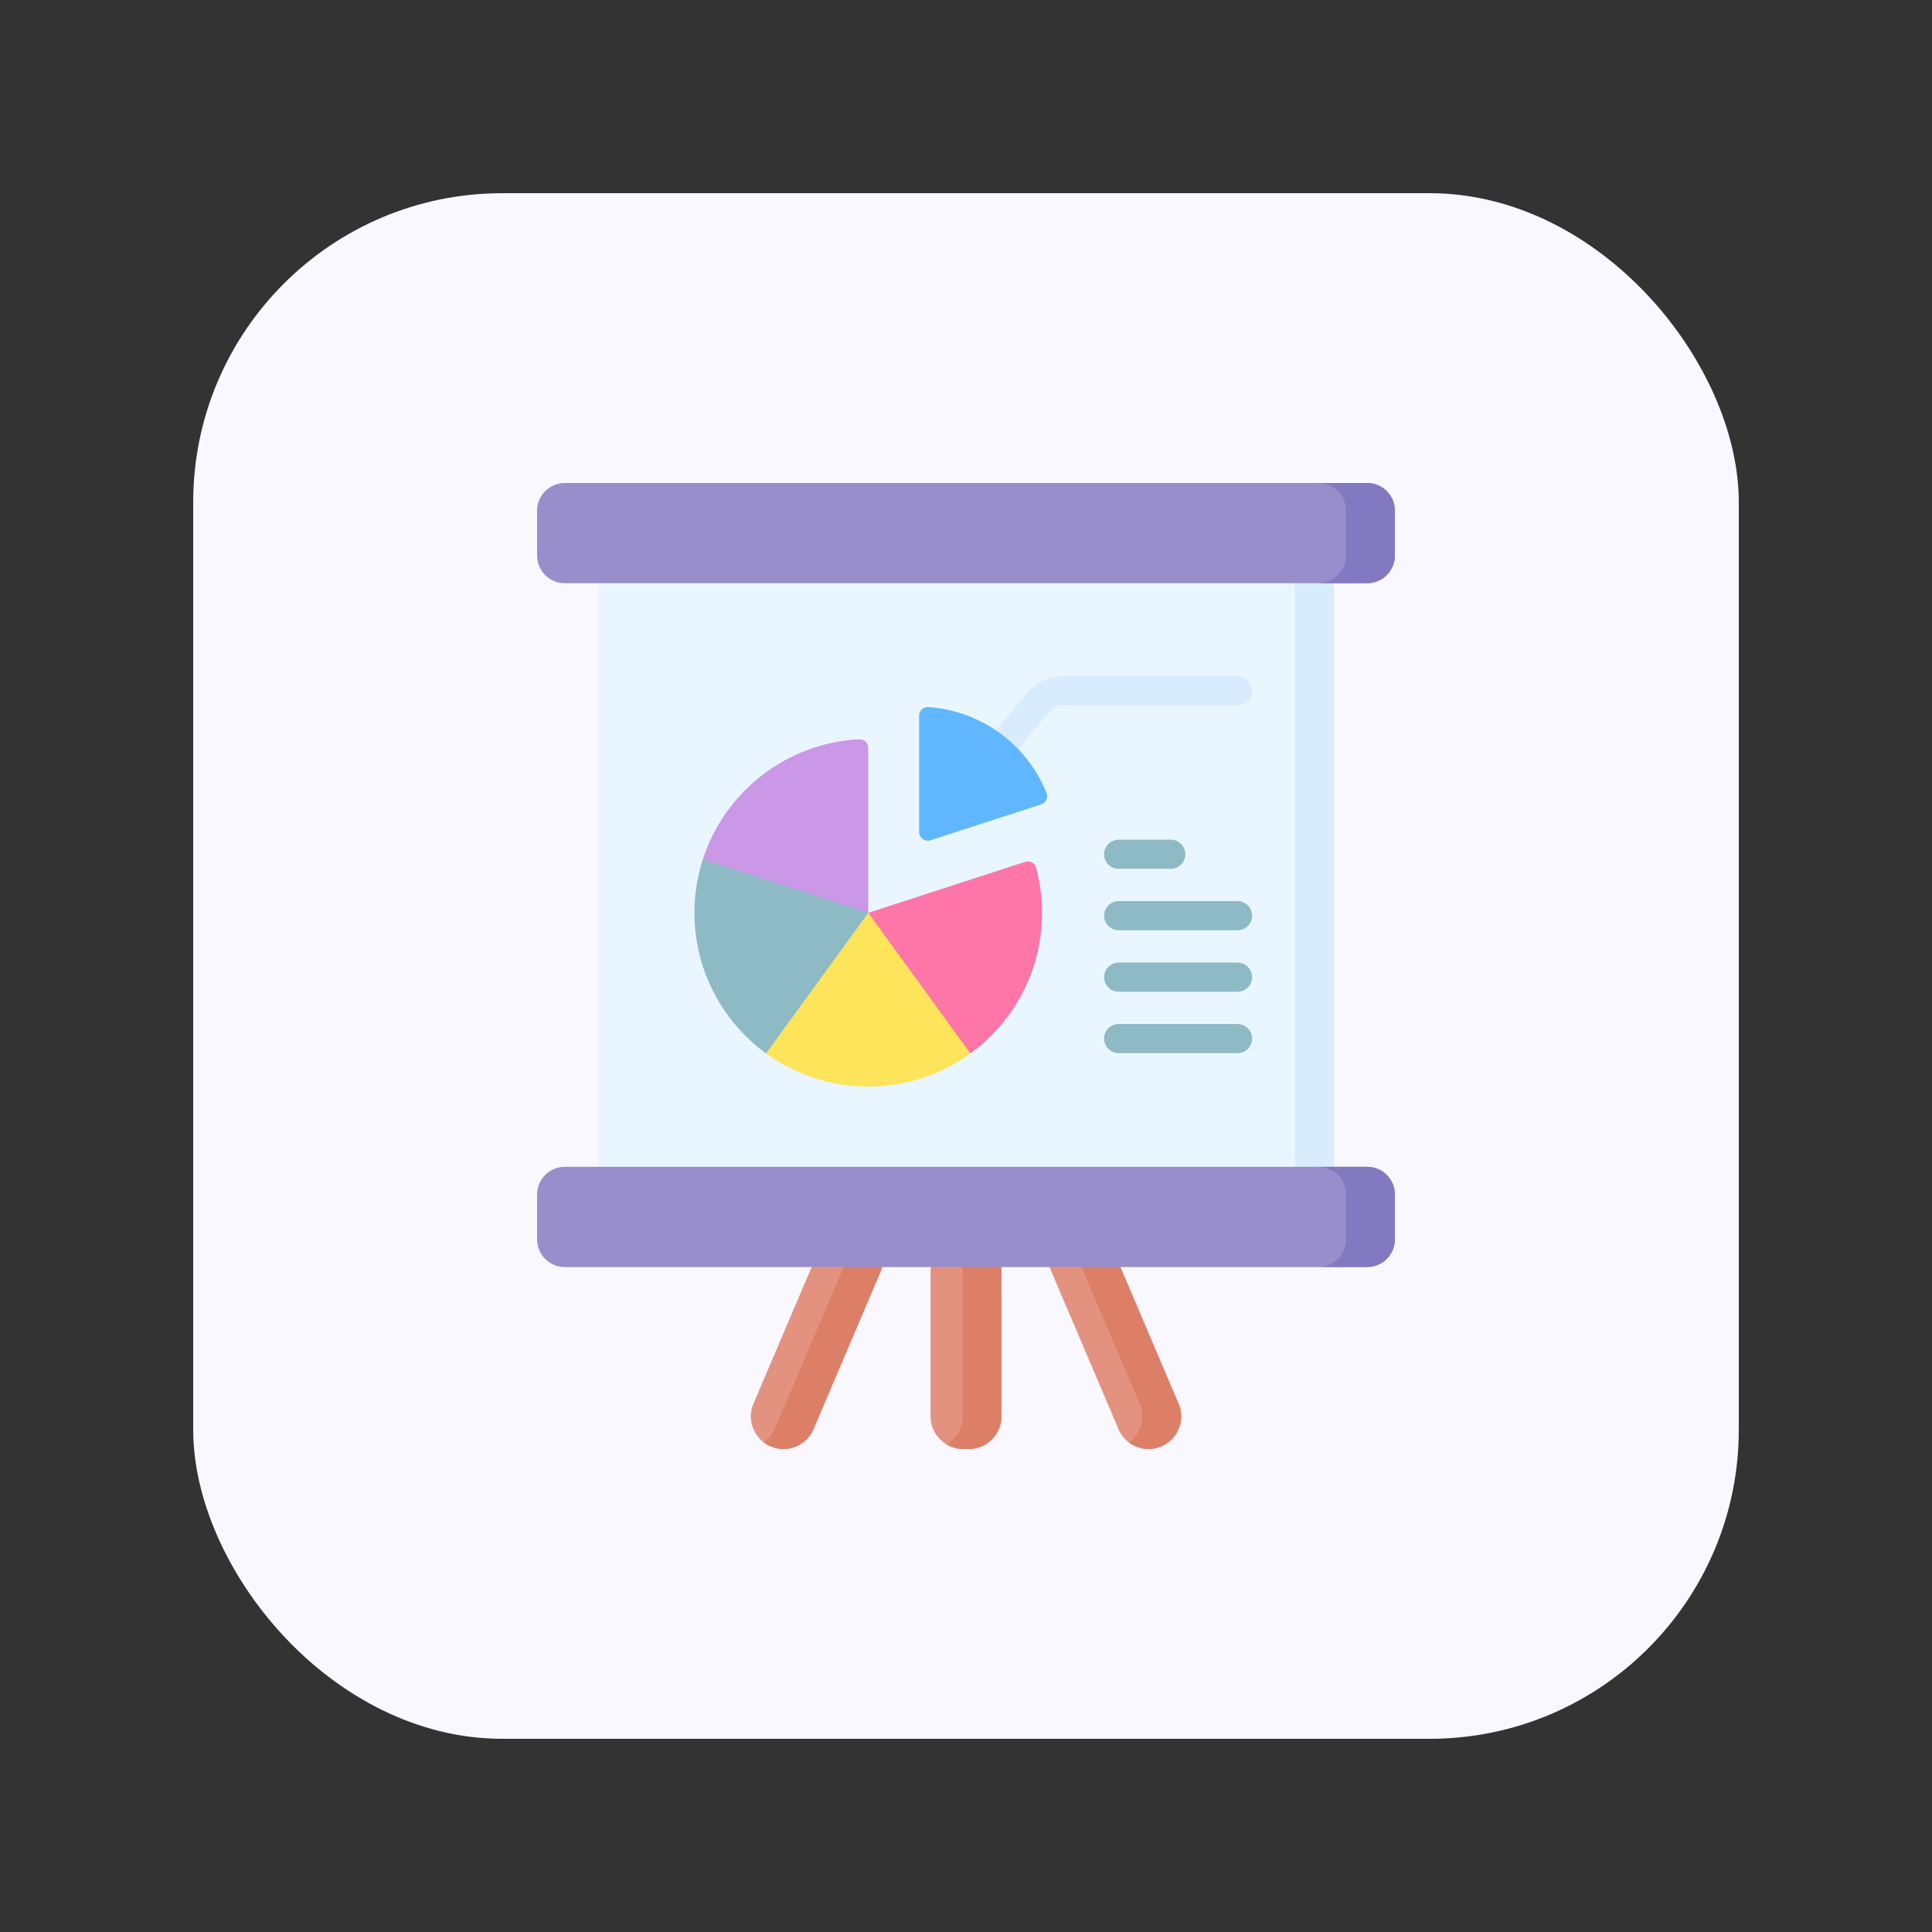<?xml version="1.0" encoding="UTF-8"?> <svg xmlns="http://www.w3.org/2000/svg" xmlns:xlink="http://www.w3.org/1999/xlink" version="1.1" width="512" height="512" x="0" y="0" viewBox="0 0 512 512" style="enable-background:new 0 0 512 512" xml:space="preserve" class=""><rect x="0" y="0" width="512" height="512" fill="#333333" stroke="none"/><rect width="512" height="512" rx="102.4" ry="102.4" fill="#f9f7ff" shape="rounded" transform="matrix(0.8,0,0,0.8,51.2,51.2)"></rect><g transform="matrix(0.5,0,0,0.5,128,128)"><path fill="#e49280" d="m237.219 415.557 37.562-7.294v86.457c0 9.543-7.737 17.28-17.28 17.28h-3.002c-9.543 0-17.28-7.737-17.28-17.28z" opacity="1" data-original="#e49280"></path><g fill="#e49280"><path d="m174.188 415.557 18.87-7.296 18.691 7.296-36.585 85.932A17.28 17.28 0 0 1 159.265 512c-12.388 0-20.752-12.651-15.899-24.049zM337.812 415.557l-26.411-10.39-11.151 10.39 36.585 85.932A17.28 17.28 0 0 0 352.734 512c12.388 0 20.752-12.651 15.899-24.049z" fill="#e49280" opacity="1" data-original="#e49280"></path></g><g fill="#dd7f66"><path d="M274.779 408.26v86.456c0 9.549-7.732 17.282-17.282 17.282h-2.994c-3.221 0-6.225-.878-8.806-2.406 5.069-3.014 8.476-8.548 8.476-14.876v-79.162zM211.753 415.554l-36.587 85.935a17.286 17.286 0 0 1-15.898 10.51c-3.954 0-7.495-1.29-10.324-3.407a17.107 17.107 0 0 0 5.606-7.103l36.587-85.935 9.356-4.392zM370.036 494.737c0 9.105-7.361 17.261-17.303 17.261a17.191 17.191 0 0 1-10.282-3.407c4.305-3.221 6.979-8.362 6.979-13.854 0-2.24-.444-4.532-1.404-6.783l-30.827-72.4 9.443-4.392 11.173 4.392 30.816 72.4a17.205 17.205 0 0 1 1.405 6.783z" fill="#dd7f66" opacity="1" data-original="#dd7f66" class=""></path></g><path fill="#eaf6ff" d="M60.929 43.755h390.142v328.047H60.929z" opacity="1" data-original="#eaf6ff" class=""></path><path fill="#d8ecfe" d="M430.328 43.755h20.743v328.047h-20.743z" opacity="1" data-original="#d8ecfe" class=""></path><path fill="#978ecb" d="M468.639 53.121H43.361c-8.115 0-14.693-6.578-14.693-14.693V14.693C28.668 6.578 35.246 0 43.361 0h425.278c8.115 0 14.693 6.578 14.693 14.693v23.735c0 8.115-6.578 14.693-14.693 14.693zM468.639 415.557H43.361c-8.115 0-14.693-6.578-14.693-14.693v-23.735c0-8.115 6.578-14.693 14.693-14.693h425.278c8.115 0 14.693 6.578 14.693 14.693v23.735c0 8.114-6.578 14.693-14.693 14.693z" opacity="1" data-original="#978ecb"></path><path fill="#8379c1" d="M483.328 14.695v23.734c0 8.114-6.576 14.691-14.691 14.691h-25.902c8.114 0 14.691-6.576 14.691-14.691V14.695c0-8.115-6.576-14.691-14.691-14.691h25.902c8.115 0 14.691 6.576 14.691 14.691zM483.328 377.129v23.734c0 8.114-6.576 14.691-14.691 14.691h-25.902c8.114 0 14.691-6.576 14.691-14.691v-23.734c0-8.114-6.576-14.691-14.691-14.691h25.902c8.115 0 14.691 6.577 14.691 14.691z" opacity="1" data-original="#8379c1"></path><path fill="#d8ecfe" d="M277.962 143.437a7.726 7.726 0 0 1-5.908-12.701l16.614-19.743a24.17 24.17 0 0 1 18.534-8.627h92.721a7.725 7.725 0 0 1 7.726 7.726 7.725 7.725 0 0 1-7.726 7.726h-92.721a8.753 8.753 0 0 0-6.711 3.124l-16.614 19.743a7.709 7.709 0 0 1-5.915 2.752z" opacity="1" data-original="#d8ecfe" class=""></path><path fill="#60b7ff" d="m295.852 170.324-58.553 19.027c-3.04.988-6.158-1.278-6.158-4.474v-61.545a4.558 4.558 0 0 1 4.86-4.545c28.478 1.879 52.478 20.151 62.651 45.465.989 2.463-.276 5.252-2.8 6.072z" opacity="1" data-original="#60b7ff"></path><path fill="#8ebac5" d="m200.02 280.442-49.982 21.903c-23.001-16.745-37.96-43.886-37.96-74.527 0-9.931 1.569-19.501 4.48-28.473l63.79-25.644 23.837 54.117z" opacity="1" data-original="#8ebac5"></path><path fill="#cb97e7" d="M204.185 140.378v87.439l-87.628-28.473c11.531-35.495 44.036-61.547 82.892-63.516 2.583-.13 4.736 1.965 4.736 4.55z" opacity="1" data-original="#cb97e7" class=""></path><path fill="#fee45a" d="M258.333 302.344c-15.196 11.057-33.913 17.581-54.148 17.581s-38.941-6.525-54.148-17.581l54.148-74.527 41.512 25.957z" opacity="1" data-original="#fee45a"></path><g fill="#8ebac5"><path d="M364.525 204.502h-27.611a7.726 7.726 0 1 1 0-15.452h27.611c4.268 0 7.726 3.459 7.726 7.726s-3.458 7.726-7.726 7.726zM399.924 237.068h-63.009a7.726 7.726 0 1 1 0-15.452h63.009a7.726 7.726 0 1 1 0 15.452zM399.924 269.636h-63.009a7.726 7.726 0 1 1 0-15.452h63.009a7.726 7.726 0 1 1 0 15.452zM399.924 302.202h-63.009a7.726 7.726 0 1 1 0-15.452h63.009a7.726 7.726 0 1 1 0 15.452z" fill="#8ebac5" opacity="1" data-original="#8ebac5"></path></g><path fill="#fe76a8" d="M296.293 227.817c0 30.641-14.949 57.782-37.96 74.527l-54.148-74.527 83.186-27.03c2.456-.798 5.115.597 5.784 3.091a92.276 92.276 0 0 1 3.138 23.939z" opacity="1" data-original="#fe76a8"></path></g></svg> 